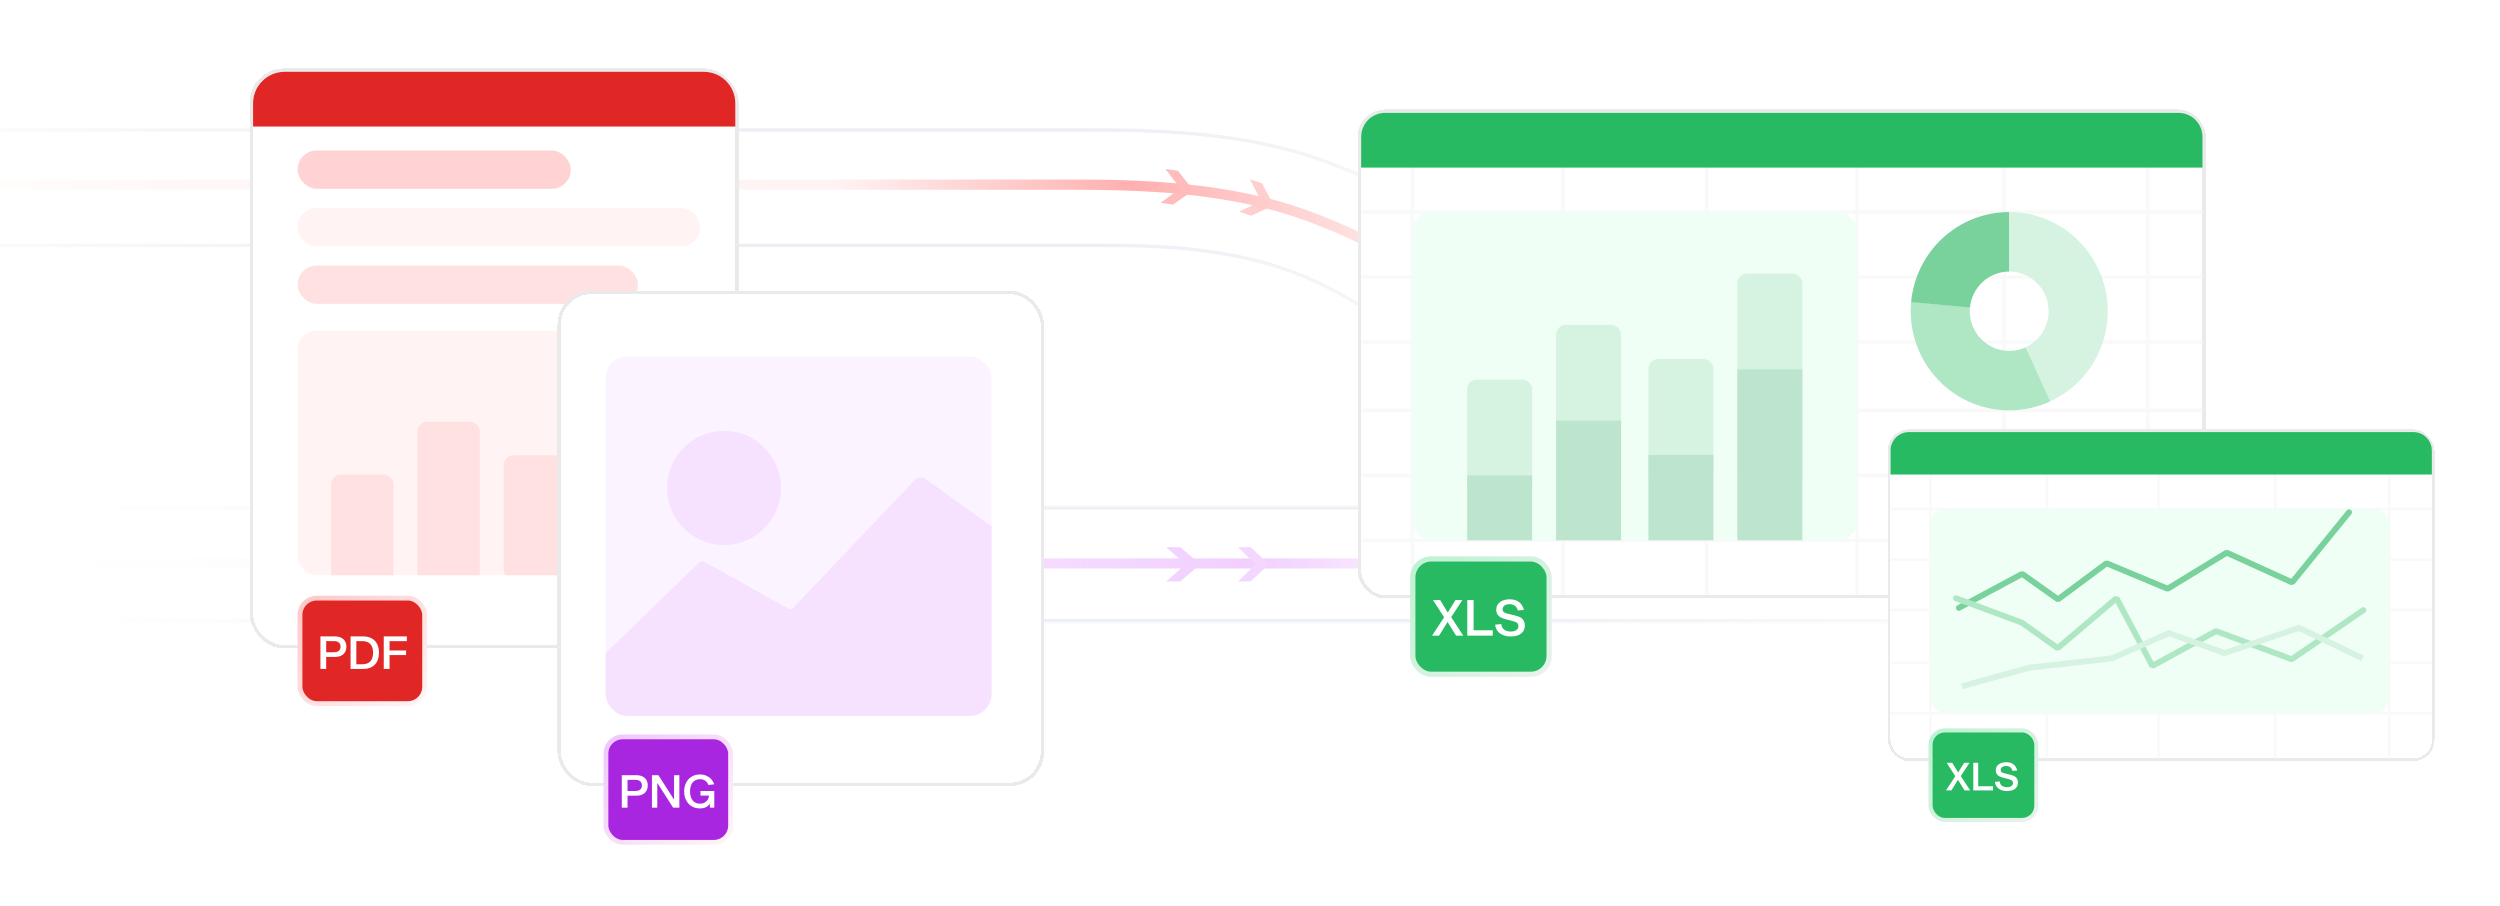 <svg width="731" height="265" viewBox="0 0 731 265" fill="none" xmlns="http://www.w3.org/2000/svg">
<mask id="path-1-inside-1_5620_208" fill="white">
<path d="M-2 148H642V182H-2V148Z"/>
</mask>
<path d="M-2 148H642V182H-2V148Z" fill="white"/>
<path d="M-2 148.985H642V147.015H-2V148.985ZM642 181.015H-2V182.985H642V181.015Z" fill="url(#paint0_linear_5620_208)" mask="url(#path-1-inside-1_5620_208)"/>
<path d="M17.469 164.753H626.273" stroke="url(#paint1_linear_5620_208)" stroke-width="2.956"/>
<path d="M345.118 160H341L346.686 165L341 170H345.118L351 165L345.118 160Z" fill="#F2D2FF"/>
<path d="M365.706 160H362L367.118 165L362 170H365.706L371 165L365.706 160Z" fill="#F3D7FF"/>
<path d="M320.083 38H-62.5V71.75H320.083C337.512 71.75 363.972 71.75 387.693 83.75C407.846 93.946 458.683 127.25 500 155V116.375C457.18 88.25 421.823 60.395 391.824 48.875C369.288 39.481 343.861 38 320.083 38Z" fill="white" stroke="url(#paint2_linear_5620_208)"/>
<path d="M344.426 49.938L340.758 49.409L345.109 55.088L339.33 59.306L342.998 59.835L348.952 55.643L344.426 49.938Z" fill="#FFBCBC"/>
<path d="M369 53.597L365.484 52.424L368.756 58.787L362.318 61.909L365.833 63.083L372.438 60.016L369 53.597Z" fill="#FFCECE"/>
<path d="M-63.5 54C-43.843 54 251.981 54 315.083 54C338.861 54 364.288 55.481 386.824 64.875C416.824 76.394 452.18 104.25 495 132.375" stroke="url(#paint3_linear_5620_208)" stroke-width="3"/>
<g filter="url(#filter0_d_5620_208)">
<rect x="73" y="18" width="142.975" height="169.608" rx="10" fill="white" shape-rendering="crispEdges"/>
<rect x="73.5" y="18.5" width="141.975" height="168.608" rx="9.5" stroke="#EAEAEA" shape-rendering="crispEdges"/>
<rect x="87.016" y="42" width="79.898" height="11.214" rx="5.607" fill="#FFD3D3"/>
<rect x="87.016" y="58.821" width="117.744" height="11.214" rx="5.607" fill="#FFF3F3"/>
<rect x="87.016" y="75.641" width="99.522" height="11.214" rx="5.607" fill="#FFE1E1"/>
<g clip-path="url(#clip0_5620_208)">
<rect x="87.016" y="94.693" width="114.941" height="71.488" rx="5.607" fill="#FFF3F3"/>
<rect x="96.828" y="136.745" width="18.222" height="33.641" rx="2.803" fill="#FFE1E1"/>
<rect x="122.062" y="121.326" width="18.222" height="49.06" rx="2.803" fill="#FFE1E1"/>
<rect x="147.289" y="131.138" width="18.222" height="36.445" rx="2.803" fill="#FFE1E1"/>
<rect x="172.523" y="105.907" width="18.222" height="61.676" rx="2.803" fill="#FFE1E1"/>
</g>
<rect x="87.716" y="172.89" width="36.445" height="30.838" rx="4.906" fill="#E12726"/>
<rect x="87.716" y="172.89" width="36.445" height="30.838" rx="4.906" stroke="url(#paint4_linear_5620_208)" stroke-width="1.402"/>
<path d="M97.941 184.092C99.006 184.092 99.828 184.363 100.405 184.904C100.99 185.437 101.283 186.165 101.283 187.088C101.283 188.011 100.99 188.744 100.405 189.285C99.828 189.818 99.006 190.084 97.941 190.084H95.371V193.6H93.693V184.092H97.941ZM97.688 188.713C98.301 188.713 98.767 188.57 99.086 188.286C99.415 188.002 99.579 187.603 99.579 187.088C99.579 186.573 99.415 186.174 99.086 185.889C98.767 185.605 98.301 185.463 97.688 185.463H95.371V188.713H97.688ZM106.199 184.092C107.122 184.092 107.93 184.269 108.622 184.624C109.315 184.979 109.852 185.512 110.233 186.222C110.615 186.933 110.806 187.807 110.806 188.846C110.806 189.884 110.615 190.759 110.233 191.469C109.852 192.179 109.315 192.712 108.622 193.067C107.93 193.422 107.122 193.6 106.199 193.6H102.51V184.092H106.199ZM105.972 192.228C106.975 192.228 107.743 191.948 108.276 191.389C108.817 190.821 109.088 189.973 109.088 188.846C109.088 187.718 108.817 186.875 108.276 186.316C107.743 185.747 106.975 185.463 105.972 185.463H104.188V192.228H105.972ZM113.902 188.193H118.736V189.538H113.902V193.6H112.211V184.092H118.963V185.463H113.902V188.193Z" fill="white"/>
<g filter="url(#filter1_d_5620_208)">
<rect x="163" y="81" width="142.293" height="144.856" rx="10" fill="white" shape-rendering="crispEdges"/>
<rect x="163.5" y="81.5" width="141.293" height="143.856" rx="9.5" stroke="#EAEAEA" shape-rendering="crispEdges"/>
<g clip-path="url(#clip1_5620_208)">
<rect x="177.102" y="100.229" width="112.809" height="105.117" rx="6.41" fill="#FBF3FF"/>
<path d="M230.423 173.945L205.978 160.255C205.483 159.978 204.866 160.059 204.459 160.453L173.647 190.325C173.398 190.566 173.258 190.898 173.258 191.245V218.165C173.258 218.873 173.832 219.447 174.54 219.447H298.885C299.593 219.447 300.167 218.873 300.167 218.165V157.932C300.167 157.519 299.968 157.131 299.633 156.89L270.733 136.143C269.693 135.396 268.261 135.532 267.379 136.46L231.978 173.71C231.574 174.134 230.934 174.231 230.423 173.945Z" fill="#F6E1FF"/>
<circle cx="211.712" cy="138.686" r="16.665" fill="#F6E1FF"/>
</g>
<rect x="177.177" y="211.462" width="36.445" height="30.838" rx="4.906" fill="#A926E1"/>
<rect x="177.177" y="211.462" width="36.445" height="30.838" rx="4.906" stroke="url(#paint5_linear_5620_208)" stroke-width="1.402"/>
<path d="M186.061 222.663C187.126 222.663 187.947 222.934 188.524 223.475C189.11 224.008 189.403 224.736 189.403 225.659C189.403 226.582 189.11 227.315 188.524 227.856C187.947 228.389 187.126 228.655 186.061 228.655H183.491V232.171H181.813V222.663H186.061ZM185.808 227.284C186.42 227.284 186.886 227.142 187.206 226.858C187.535 226.574 187.699 226.174 187.699 225.659C187.699 225.144 187.535 224.745 187.206 224.461C186.886 224.177 186.42 224.035 185.808 224.035H183.491V227.284H185.808ZM196.822 232.171L192.241 224.98H192.188V232.171H190.63V222.663H192.521L197.035 229.734H197.088V222.663H198.646V232.171H196.822ZM207.575 232.171V231.039C206.91 231.936 205.933 232.384 204.646 232.384C203.749 232.384 202.955 232.18 202.262 231.771C201.57 231.354 201.028 230.768 200.638 230.014C200.247 229.259 200.052 228.389 200.052 227.404C200.052 226.427 200.247 225.566 200.638 224.82C201.028 224.066 201.57 223.484 202.262 223.076C202.955 222.659 203.749 222.45 204.646 222.45C205.658 222.45 206.532 222.707 207.269 223.222C208.015 223.737 208.543 224.443 208.854 225.34L207.176 225.539C206.945 224.989 206.617 224.567 206.19 224.274C205.764 223.981 205.249 223.835 204.646 223.835C203.767 223.835 203.066 224.15 202.542 224.78C202.027 225.411 201.769 226.285 201.769 227.404C201.769 228.531 202.027 229.414 202.542 230.054C203.066 230.684 203.767 230.999 204.646 230.999C205.161 230.999 205.618 230.893 206.017 230.679C206.417 230.458 206.728 230.169 206.95 229.814C207.171 229.45 207.296 229.055 207.322 228.629H204.819V227.284H208.854V232.171H207.575Z" fill="white"/>
</g>
<path d="M74 28.2C74 23.119 78.119 19 83.2 19H205.8C210.881 19 215 23.119 215 28.2V35H74V28.2Z" fill="#E12726"/>
</g>
<g filter="url(#filter2_d_5620_208)">
<rect x="397" y="30" width="248" height="143" rx="8" fill="white" shape-rendering="crispEdges"/>
<rect x="397.5" y="30.5" width="247" height="142" rx="7.5" stroke="#EAEAEA" shape-rendering="crispEdges"/>
<path d="M457 45V172" stroke="#F9F9F9"/>
<path d="M413 45V172" stroke="#F9F9F9"/>
<path d="M398 60L644 60" stroke="#F9F9F9"/>
<path d="M398 79L644 79" stroke="#F9F9F9"/>
<path d="M398 98L644 98" stroke="#F9F9F9"/>
<path d="M398 118L644 118" stroke="#F9F9F9"/>
<path d="M398 137L644 137" stroke="#F9F9F9"/>
<path d="M398 156L644 156" stroke="#F9F9F9"/>
<path d="M499 45V172" stroke="#F9F9F9"/>
<path d="M543 45V172" stroke="#F9F9F9"/>
<path d="M586 45V172" stroke="#F9F9F9"/>
<path d="M628 45V172" stroke="#F9F9F9"/>
<path d="M398 38C398 34.134 401.134 31 405 31H637C640.866 31 644 34.134 644 38V47H398V38Z" fill="#28BA62"/>
<rect x="413.103" y="161.433" width="39.867" height="33.733" rx="5.367" fill="#28BA62"/>
<rect x="413.103" y="161.433" width="39.867" height="33.733" rx="5.367" stroke="url(#paint6_linear_5620_208)" stroke-width="1.533"/>
<path d="M423.263 179.86L420.787 183.866H418.747L422.258 178.491L419.009 173.466H421.107L423.321 177.107L425.579 173.466H427.589L424.326 178.447L427.851 183.866H425.754L423.263 179.86ZM429.034 173.466H430.883V182.293H436.477V183.866H429.034V173.466ZM443.785 176.496C443.659 175.893 443.387 175.437 442.969 175.126C442.552 174.815 442.023 174.66 441.382 174.66C440.77 174.66 440.279 174.801 439.91 175.083C439.541 175.354 439.357 175.714 439.357 176.16C439.357 176.539 439.488 176.826 439.75 177.02C440.022 177.204 440.415 177.355 440.93 177.471L442.693 177.879C443.392 178.064 443.95 178.248 444.368 178.433C444.785 178.608 445.135 178.904 445.417 179.321C445.708 179.729 445.854 180.293 445.854 181.011C445.854 181.681 445.669 182.249 445.3 182.715C444.941 183.182 444.45 183.531 443.829 183.764C443.207 183.988 442.508 184.099 441.731 184.099C440.449 184.099 439.405 183.803 438.599 183.211C437.803 182.618 437.322 181.769 437.157 180.662L438.978 180.472C439.066 181.239 439.362 181.798 439.867 182.147C440.372 182.487 441.003 182.657 441.76 182.657C442.421 182.657 442.955 182.516 443.363 182.235C443.78 181.943 443.989 181.555 443.989 181.069C443.989 180.749 443.911 180.492 443.756 180.297C443.61 180.103 443.411 179.958 443.159 179.86C442.916 179.754 442.581 179.647 442.154 179.54L440.318 179.074C439.765 178.938 439.289 178.773 438.891 178.579C438.493 178.384 438.162 178.098 437.9 177.719C437.638 177.34 437.507 176.845 437.507 176.233C437.507 175.622 437.677 175.092 438.017 174.646C438.357 174.189 438.823 173.84 439.415 173.597C440.008 173.354 440.673 173.233 441.411 173.233C442.547 173.233 443.465 173.504 444.164 174.048C444.873 174.582 445.349 175.35 445.591 176.35L443.785 176.496Z" fill="white"/>
<g clip-path="url(#clip2_5620_208)">
<rect x="413" y="60" width="130" height="96" rx="5.607" fill="#EFFFF5"/>
<rect x="429" y="109" width="19" height="33" rx="2.803" fill="#D6F2E1"/>
<rect x="455" y="93" width="19" height="49" rx="2.803" fill="#D6F2E1"/>
<rect x="482" y="103" width="19" height="37" rx="2.803" fill="#D6F2E1"/>
<rect x="429" y="137" width="19" height="33" fill="#BDE5CD"/>
<rect x="508" y="78" width="19" height="62" rx="2.803" fill="#D6F2E1"/>
<rect x="455" y="121" width="19" height="49" fill="#BDE5CD"/>
<rect x="482" y="131" width="19" height="37" fill="#BDE5CD"/>
<rect x="508" y="106" width="19" height="62" fill="#BDE5CD"/>
</g>
<path d="M587.497 60C594.109 60 600.521 62.29 605.655 66.485C610.789 70.681 614.332 76.526 615.691 83.041C617.05 89.555 616.141 96.342 613.117 102.262C610.093 108.181 605.138 112.874 599.084 115.551L592.132 99.62C594.553 98.549 596.535 96.672 597.745 94.305C598.955 91.937 599.318 89.222 598.775 86.616C598.231 84.011 596.813 81.672 594.76 79.994C592.706 78.316 590.142 77.4 587.497 77.4V60Z" fill="#D6F2E1"/>
<path d="M599.452 115.385C594.851 117.498 589.779 118.354 584.745 117.867C579.711 117.381 574.893 115.57 570.775 112.615C566.657 109.66 563.384 105.666 561.285 101.035C559.187 96.403 558.336 91.297 558.819 86.23L576.026 87.892C575.833 89.919 576.173 91.961 577.012 93.814C577.852 95.666 579.161 97.264 580.808 98.446C582.455 99.628 584.382 100.352 586.396 100.547C588.41 100.741 590.438 100.399 592.279 99.554L599.452 115.385Z" fill="#AFE7C5"/>
<path d="M558.81 86.33C559.47 79.139 562.772 72.455 568.07 67.585C573.368 62.715 580.281 60.011 587.455 60L587.48 77.4C584.61 77.404 581.845 78.486 579.726 80.434C577.607 82.382 576.286 85.056 576.022 87.932L558.81 86.33Z" fill="#79D19C"/>
</g>
<g filter="url(#filter3_d_5620_208)">
<rect x="552" y="124" width="159.856" height="97" rx="6.208" fill="white" shape-rendering="crispEdges"/>
<rect x="552.388" y="124.388" width="159.08" height="96.224" rx="5.82" stroke="#EAEAEA" stroke-width="0.776" shape-rendering="crispEdges"/>
<path d="M598.562 135.64V220.224" stroke="#F9F9F9" stroke-width="0.776"/>
<path d="M564.414 135.64V220.224" stroke="#F9F9F9" stroke-width="0.776"/>
<path d="M552.773 147.28H711.077" stroke="#F9F9F9" stroke-width="0.776"/>
<path d="M552.773 162.024H711.077" stroke="#F9F9F9" stroke-width="0.776"/>
<path d="M552.773 176.768H711.077" stroke="#F9F9F9" stroke-width="0.776"/>
<path d="M552.773 192.288H711.077" stroke="#F9F9F9" stroke-width="0.776"/>
<path d="M552.773 207.032H711.077" stroke="#F9F9F9" stroke-width="0.776"/>
<path d="M631.148 135.64V220.224" stroke="#F9F9F9" stroke-width="0.776"/>
<path d="M665.297 135.64V220.224" stroke="#F9F9F9" stroke-width="0.776"/>
<path d="M698.664 135.64V220.224" stroke="#F9F9F9" stroke-width="0.776"/>
<path d="M552.773 130.208C552.773 127.208 555.205 124.776 558.205 124.776H705.645C708.645 124.776 711.077 127.208 711.077 130.208V137.192H552.773V130.208Z" fill="#28BA62"/>
<rect x="564.493" y="212.024" width="30.936" height="26.177" rx="4.165" fill="#28BA62"/>
<rect x="564.493" y="212.024" width="30.936" height="26.177" rx="4.165" stroke="url(#paint7_linear_5620_208)" stroke-width="1.19"/>
<path d="M572.512 226.459L570.591 229.568H569.008L571.733 225.397L569.212 221.497H570.84L572.558 224.323L574.31 221.497H575.87L573.338 225.363L576.073 229.568H574.445L572.512 226.459ZM576.991 221.497H578.426V228.347H582.767V229.568H576.991V221.497ZM588.438 223.848C588.34 223.381 588.129 223.027 587.805 222.786C587.481 222.545 587.07 222.424 586.573 222.424C586.098 222.424 585.717 222.533 585.431 222.752C585.145 222.963 585.001 223.242 585.001 223.588C585.001 223.882 585.103 224.104 585.307 224.255C585.518 224.398 585.823 224.515 586.222 224.606L587.59 224.922C588.133 225.065 588.566 225.208 588.89 225.352C589.214 225.487 589.485 225.717 589.704 226.041C589.93 226.358 590.043 226.795 590.043 227.352C590.043 227.872 589.9 228.313 589.613 228.675C589.335 229.037 588.954 229.308 588.472 229.489C587.989 229.662 587.447 229.749 586.844 229.749C585.849 229.749 585.039 229.519 584.414 229.059C583.796 228.6 583.423 227.94 583.295 227.081L584.708 226.934C584.775 227.529 585.005 227.963 585.397 228.234C585.789 228.498 586.279 228.63 586.867 228.63C587.379 228.63 587.793 228.52 588.11 228.302C588.434 228.076 588.596 227.774 588.596 227.398C588.596 227.149 588.536 226.949 588.415 226.798C588.302 226.648 588.148 226.535 587.952 226.459C587.763 226.376 587.503 226.294 587.172 226.211L585.748 225.849C585.318 225.743 584.949 225.615 584.64 225.465C584.331 225.314 584.075 225.092 583.871 224.798C583.668 224.504 583.566 224.119 583.566 223.645C583.566 223.17 583.698 222.759 583.962 222.413C584.225 222.058 584.587 221.787 585.047 221.599C585.506 221.41 586.023 221.316 586.595 221.316C587.477 221.316 588.189 221.527 588.732 221.949C589.282 222.364 589.651 222.959 589.839 223.735L588.438 223.848Z" fill="white"/>
<g clip-path="url(#clip3_5620_208)">
<rect x="564.414" y="147.28" width="134.248" height="59.752" rx="4.351" fill="#EFFFF5"/>
<path d="M572.781 176.186L591.279 166.253L601.762 173.703L615.944 163.149L633.825 170.599L651.09 160.045L670.205 168.736L686.853 148.25" stroke="#79D19C" stroke-width="1.732" stroke-linecap="round" stroke-linejoin="bevel"/>
<path d="M571.914 173.366L591.188 180.505L601.671 187.955L618.862 173.366L629.338 193.154L647.962 182.988L670.078 191.214L691.03 176.858" stroke="#AFE7C5" stroke-width="1.732" stroke-linecap="round" stroke-linejoin="bevel"/>
<path d="M573.648 199.098L593.436 193.666L617.492 190.95L634.176 183.578L650.472 189.398L672.2 182.026L690.824 190.95" stroke="#D6F2E1" stroke-width="1.732"/>
</g>
</g>
<defs>
<filter id="filter0_d_5620_208" x="53" y="0" width="272.289" height="265" filterUnits="userSpaceOnUse" color-interpolation-filters="sRGB">
<feFlood flood-opacity="0" result="BackgroundImageFix"/>
<feColorMatrix in="SourceAlpha" type="matrix" values="0 0 0 0 0 0 0 0 0 0 0 0 0 0 0 0 0 0 127 0" result="hardAlpha"/>
<feOffset dy="2"/>
<feGaussianBlur stdDeviation="10"/>
<feComposite in2="hardAlpha" operator="out"/>
<feColorMatrix type="matrix" values="0 0 0 0 0 0 0 0 0 0 0 0 0 0 0 0 0 0 0.05 0"/>
<feBlend mode="normal" in2="BackgroundImageFix" result="effect1_dropShadow_5620_208"/>
<feBlend mode="normal" in="SourceGraphic" in2="effect1_dropShadow_5620_208" result="shape"/>
</filter>
<filter id="filter1_d_5620_208" x="143" y="63" width="182.289" height="202" filterUnits="userSpaceOnUse" color-interpolation-filters="sRGB">
<feFlood flood-opacity="0" result="BackgroundImageFix"/>
<feColorMatrix in="SourceAlpha" type="matrix" values="0 0 0 0 0 0 0 0 0 0 0 0 0 0 0 0 0 0 127 0" result="hardAlpha"/>
<feOffset dy="2"/>
<feGaussianBlur stdDeviation="10"/>
<feComposite in2="hardAlpha" operator="out"/>
<feColorMatrix type="matrix" values="0 0 0 0 0 0 0 0 0 0 0 0 0 0 0 0 0 0 0.05 0"/>
<feBlend mode="normal" in2="BackgroundImageFix" result="effect1_dropShadow_5620_208"/>
<feBlend mode="normal" in="SourceGraphic" in2="effect1_dropShadow_5620_208" result="shape"/>
</filter>
<filter id="filter2_d_5620_208" x="373" y="8" width="296" height="213.933" filterUnits="userSpaceOnUse" color-interpolation-filters="sRGB">
<feFlood flood-opacity="0" result="BackgroundImageFix"/>
<feColorMatrix in="SourceAlpha" type="matrix" values="0 0 0 0 0 0 0 0 0 0 0 0 0 0 0 0 0 0 127 0" result="hardAlpha"/>
<feOffset dy="2"/>
<feGaussianBlur stdDeviation="12"/>
<feComposite in2="hardAlpha" operator="out"/>
<feColorMatrix type="matrix" values="0 0 0 0 0 0 0 0 0 0 0 0 0 0 0 0 0 0 0.05 0"/>
<feBlend mode="normal" in2="BackgroundImageFix" result="effect1_dropShadow_5620_208"/>
<feBlend mode="normal" in="SourceGraphic" in2="effect1_dropShadow_5620_208" result="shape"/>
</filter>
<filter id="filter3_d_5620_208" x="533.376" y="106.928" width="197.107" height="152.043" filterUnits="userSpaceOnUse" color-interpolation-filters="sRGB">
<feFlood flood-opacity="0" result="BackgroundImageFix"/>
<feColorMatrix in="SourceAlpha" type="matrix" values="0 0 0 0 0 0 0 0 0 0 0 0 0 0 0 0 0 0 127 0" result="hardAlpha"/>
<feOffset dy="1.552"/>
<feGaussianBlur stdDeviation="9.312"/>
<feComposite in2="hardAlpha" operator="out"/>
<feColorMatrix type="matrix" values="0 0 0 0 0 0 0 0 0 0 0 0 0 0 0 0 0 0 0.05 0"/>
<feBlend mode="normal" in2="BackgroundImageFix" result="effect1_dropShadow_5620_208"/>
<feBlend mode="normal" in="SourceGraphic" in2="effect1_dropShadow_5620_208" result="shape"/>
</filter>
<linearGradient id="paint0_linear_5620_208" x1="-2" y1="165" x2="642" y2="165" gradientUnits="userSpaceOnUse">
<stop offset="0.035" stop-color="#ECEFF4" stop-opacity="0"/>
<stop offset="0.35" stop-color="#ECEFF4"/>
<stop offset="0.675" stop-color="#ECEFF4"/>
<stop offset="1" stop-color="#ECEFF4" stop-opacity="0"/>
</linearGradient>
<linearGradient id="paint1_linear_5620_208" x1="17.469" y1="165.253" x2="627.022" y2="165.253" gradientUnits="userSpaceOnUse">
<stop stop-color="#FAEEFF" stop-opacity="0"/>
<stop offset="0.573" stop-color="#F1CFFF"/>
<stop offset="0.677" stop-color="#FEFBFF"/>
</linearGradient>
<linearGradient id="paint2_linear_5620_208" x1="-57" y1="97" x2="500" y2="96.5" gradientUnits="userSpaceOnUse">
<stop stop-color="#ECEFF4" stop-opacity="0"/>
<stop offset="0.35" stop-color="#ECEFF4"/>
<stop offset="0.675" stop-color="#ECEFF4"/>
<stop offset="1" stop-color="#ECEFF4" stop-opacity="0"/>
</linearGradient>
<linearGradient id="paint3_linear_5620_208" x1="-28.5" y1="93.188" x2="495.379" y2="93.188" gradientUnits="userSpaceOnUse">
<stop stop-color="white"/>
<stop offset="0.169" stop-color="#FFF7F7"/>
<stop offset="0.52" stop-color="#FFF3F3"/>
<stop offset="0.686" stop-color="#FFAFAF"/>
<stop offset="0.864" stop-color="#FFF5F5"/>
</linearGradient>
<linearGradient id="paint4_linear_5620_208" x1="87.016" y1="172.189" x2="119.143" y2="207.111" gradientUnits="userSpaceOnUse">
<stop stop-color="#FFC6C6"/>
<stop offset="1" stop-color="#FFF4F4"/>
</linearGradient>
<linearGradient id="paint5_linear_5620_208" x1="176.477" y1="210.761" x2="208.604" y2="245.682" gradientUnits="userSpaceOnUse">
<stop stop-color="#EEC6FF"/>
<stop offset="1" stop-color="#FFF4F4"/>
</linearGradient>
<linearGradient id="paint6_linear_5620_208" x1="412.336" y1="160.666" x2="447.48" y2="198.866" gradientUnits="userSpaceOnUse">
<stop stop-color="#BCF2D2"/>
<stop offset="1" stop-color="#E8F2EC"/>
</linearGradient>
<linearGradient id="paint7_linear_5620_208" x1="563.898" y1="211.429" x2="591.17" y2="241.072" gradientUnits="userSpaceOnUse">
<stop stop-color="#BCF2D2"/>
<stop offset="1" stop-color="#E8F2EC"/>
</linearGradient>
<clipPath id="clip0_5620_208">
<rect x="87.016" y="94.693" width="114.941" height="71.488" rx="5.607" fill="white"/>
</clipPath>
<clipPath id="clip1_5620_208">
<rect x="177.102" y="100.229" width="112.809" height="105.117" rx="6.41" fill="white"/>
</clipPath>
<clipPath id="clip2_5620_208">
<rect x="413" y="60" width="130" height="96" rx="5.607" fill="white"/>
</clipPath>
<clipPath id="clip3_5620_208">
<rect x="564.414" y="147.28" width="134.248" height="59.752" rx="4.351" fill="white"/>
</clipPath>
</defs>
</svg>

